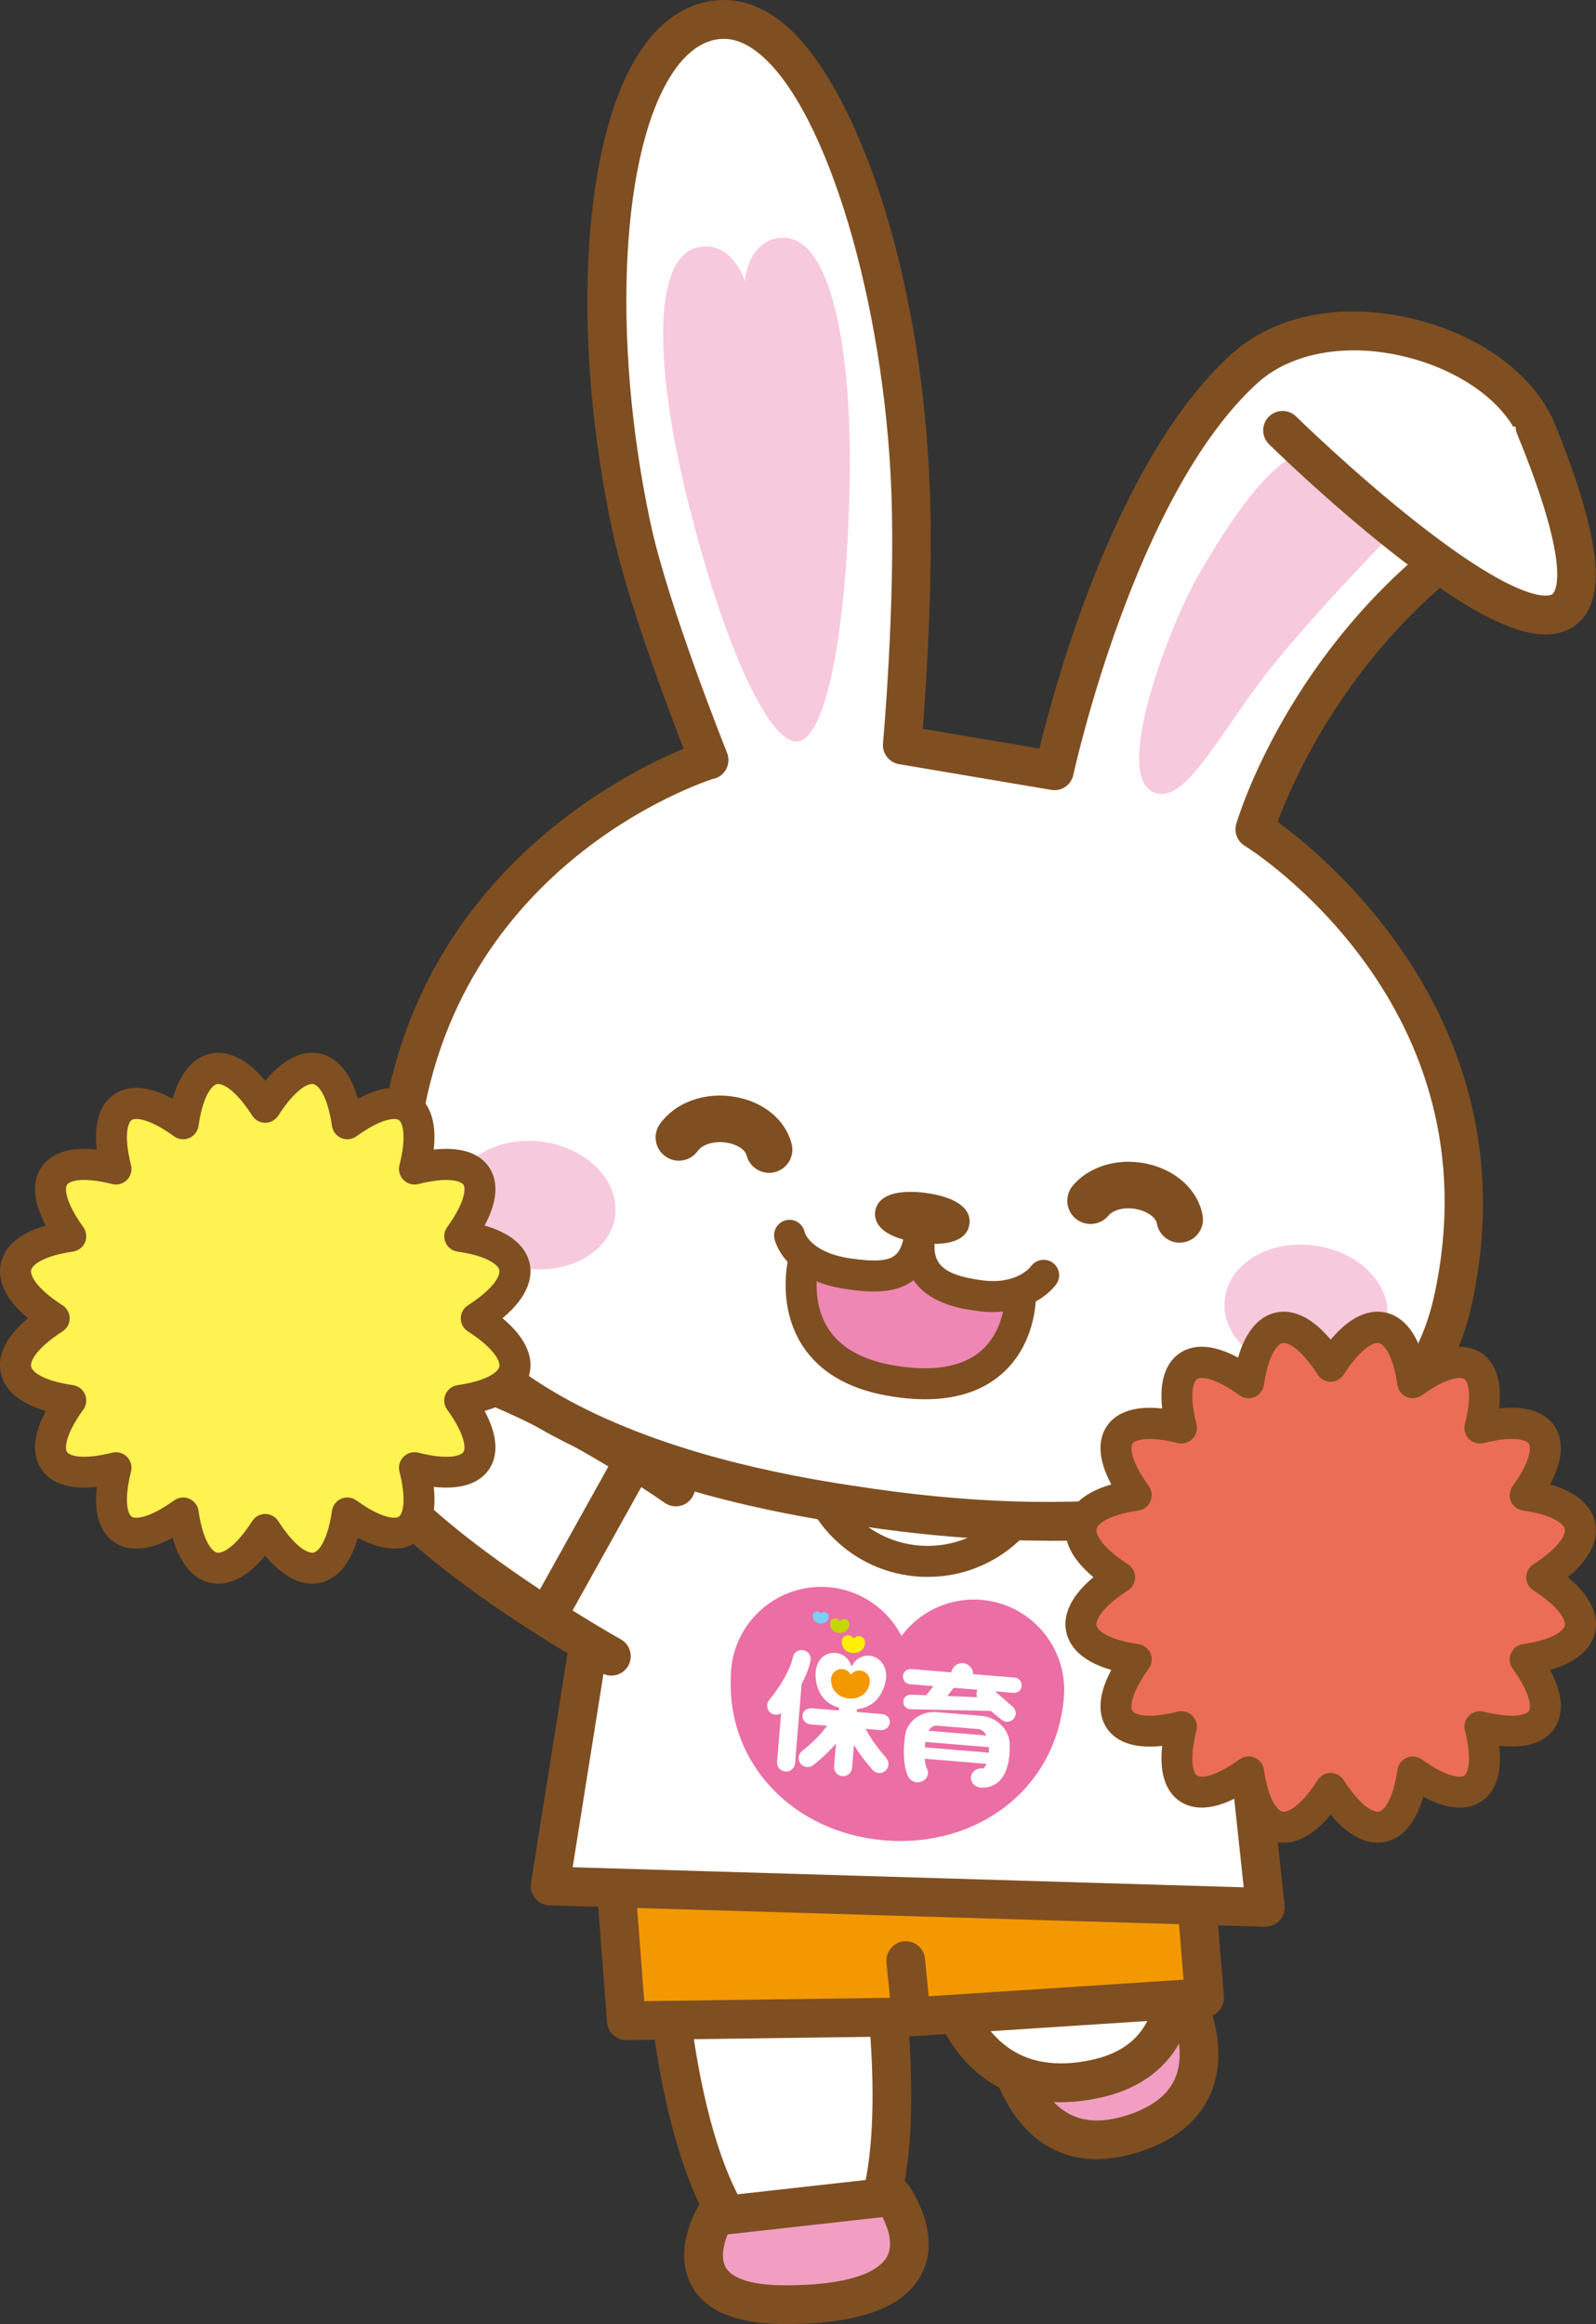 <?xml version="1.0" encoding="UTF-8"?>
<svg id="_レイヤー_2" data-name="レイヤー 2" xmlns="http://www.w3.org/2000/svg" viewBox="0 0 206.09 299.91">
  <rect x="0" y="0" width="206.09" height="299.91" fill="#333333" stroke="none"/>
  <defs>
    <style>
      .cls-1 {
        fill: #f7c9dd;
      }

      .cls-2 {
        fill: #ea545d;
      }

      .cls-3 {
        fill: #ec6d56;
      }

      .cls-4 {
        fill: #fff;
      }

      .cls-5 {
        fill: #f19ec2;
      }

      .cls-6 {
        fill: #f39800;
      }

      .cls-7 {
        fill: #fff352;
      }

      .cls-8 {
        fill: #7f4f21;
      }

      .cls-9 {
        fill: #eb6ea5;
      }

      .cls-10 {
        fill: #ee87b4;
      }

      .cls-11 {
        fill: #c4d700;
      }

      .cls-12 {
        fill: #fff100;
      }

      .cls-13 {
        fill: #7ecef4;
      }
    </style>
  </defs>
  <g id="_レイヤー_2-2" data-name="レイヤー 2">
    <g>
      <g>
        <g>
          <path class="cls-4" d="M154.8,220.34s42.24-18.08,37.15-30.63c-5.25-12.97-43.16,8.04-43.16,8.04"/>
          <path class="cls-8" d="M154.8,222.84c-.97,0-1.89-.57-2.3-1.52-.54-1.27.04-2.74,1.31-3.28.1-.04,10.54-4.54,20.2-10.46,11.44-7.02,17.13-13.19,15.62-16.93-.42-1.05-1.19-1.74-2.41-2.17-8.27-2.93-29.68,7.28-37.23,11.46-1.21.67-2.73.23-3.4-.98-.67-1.21-.23-2.73.97-3.4,2.98-1.65,29.44-16.01,41.32-11.8,2.56.9,4.42,2.64,5.38,5,5.71,14.11-31.06,30.68-38.49,33.86-.32.14-.65.2-.98.2Z"/>
        </g>
        <path class="cls-8" d="M163.26,217.81c-.97,0-1.89-.57-2.3-1.52l-8.32-19.45c-.54-1.27.05-2.74,1.32-3.28,1.27-.54,2.74.05,3.28,1.31l8.32,19.45c.54,1.27-.05,2.74-1.32,3.28-.32.14-.65.2-.98.2Z"/>
      </g>
      <g>
        <g>
          <g>
            <g>
              <path class="cls-4" d="M86.16,254.81s2.25,38.89,18.5,38.53,8.83-42.64,8.83-42.64"/>
              <path class="cls-8" d="M104.42,295.85c-7.89,0-13.78-7.06-17.52-20.99-2.63-9.81-3.22-19.5-3.24-19.9-.08-1.38.97-2.56,2.35-2.64,1.39-.08,2.56.97,2.64,2.35,0,.1.59,9.64,3.09,18.96,2.14,7.94,6.09,17.37,12.86,17.21,1.72-.04,3.06-.71,4.21-2.11,5.95-7.25,3.61-29.6,2.21-37.6-.24-1.36.67-2.66,2.03-2.89,1.35-.25,2.66.67,2.89,2.03.06.31,1.35,7.74,1.66,16.5.44,12.16-1.22,20.61-4.93,25.14-2.06,2.5-4.81,3.86-7.97,3.93-.1,0-.2,0-.3,0Z"/>
            </g>
            <g>
              <path class="cls-5" d="M92.31,286s-6.82,11.41,9.02,11.41c24.17,0,13.96-13.97,13.96-13.97l-22.97,2.56Z"/>
              <path class="cls-8" d="M101.33,299.91c-6.12,0-10.15-1.63-11.97-4.85-2.54-4.48.46-9.76.81-10.34.4-.67,1.09-1.12,1.87-1.2l22.97-2.56c.89-.1,1.77.29,2.29,1.01.18.25,4.42,6.14,1.73,11.43-2.22,4.38-8.02,6.51-17.71,6.51ZM93.96,288.33c-.49,1.23-.95,3.05-.25,4.27.85,1.49,3.56,2.31,7.62,2.31,9.84,0,12.52-2.36,13.24-3.76.83-1.62.05-3.74-.61-5.04l-20,2.23Z"/>
            </g>
          </g>
          <g>
            <g>
              <path class="cls-5" d="M153.19,258.27s6.82,13.05-7.35,17.22c-14.94,4.39-16.54-14.76-16.54-14.76l23.89-2.45Z"/>
              <path class="cls-8" d="M141.62,278.64c-2.62,0-4.98-.72-7.07-2.15-6.75-4.63-7.7-15.13-7.74-15.57-.11-1.36.88-2.56,2.24-2.7l23.89-2.45c1.01-.11,2,.42,2.47,1.33.15.28,3.54,6.9.94,13.02-1.57,3.69-4.87,6.3-9.81,7.75-1.73.51-3.37.76-4.93.76ZM132.19,262.94c.6,2.79,2.02,7.27,5.2,9.44,2.05,1.4,4.59,1.63,7.74.71,3.42-1.01,5.65-2.65,6.61-4.89,1.1-2.56.44-5.51-.15-7.25l-19.4,1.99Z"/>
            </g>
            <g>
              <path class="cls-4" d="M150.69,246.99s6.16,18.07-9.35,21.32c-18.52,3.88-20.26-17.06-20.26-17.06"/>
              <path class="cls-8" d="M136.96,271.29c-3.79,0-7.13-1.06-9.96-3.17-7.4-5.52-8.37-16.21-8.41-16.67-.11-1.38.91-2.58,2.28-2.7,1.38-.11,2.58.91,2.7,2.28,0,.08.84,8.93,6.44,13.08,2.79,2.07,6.43,2.66,10.82,1.74,3.4-.71,5.72-2.23,7.1-4.64,3.03-5.31.43-13.34.4-13.42-.45-1.31.25-2.73,1.56-3.17,1.31-.44,2.73.25,3.17,1.56.14.41,3.39,10.17-.79,17.51-2.1,3.68-5.6,6.05-10.42,7.06-1.7.36-3.33.53-4.89.53Z"/>
            </g>
          </g>
          <g>
            <g>
              <polygon class="cls-6" points="116.97 253.02 117.68 260.28 155.54 257.82 153.79 236.39 78.75 233 80.88 260.78 117.68 260.28 116.97 253.02"/>
              <path class="cls-8" d="M80.88,263.28c-1.3,0-2.39-1-2.49-2.31l-2.13-27.78c-.05-.71.2-1.42.7-1.93.5-.51,1.18-.78,1.91-.76l75.04,3.39c1.26.06,2.28,1.04,2.38,2.29l1.75,21.43c.05.67-.16,1.33-.6,1.84-.44.51-1.06.82-1.73.86l-37.85,2.46s-.05,0-.07,0h0s-.05,0-.08,0l-36.79.5h-.04ZM81.46,235.62l1.73,22.62,31.73-.43-.45-4.55c0-.08-.01-.17-.01-.25,0-1.27.96-2.36,2.25-2.49,1.39-.13,2.6.87,2.73,2.24l.48,4.85,32.91-2.14-1.36-16.7-70.02-3.17Z"/>
            </g>
            <g>
              <polygon class="cls-4" points="163.4 246.14 71.04 243.37 81.8 175.81 156.17 178.84 163.4 246.14"/>
              <path class="cls-8" d="M163.4,248.64s-.05,0-.08,0l-92.36-2.76c-.72-.02-1.39-.35-1.85-.91-.46-.55-.66-1.28-.54-1.99l10.76-67.56c.2-1.25,1.31-2.16,2.57-2.1l74.37,3.03c1.24.05,2.25,1,2.38,2.23l7.23,67.29c.08.72-.16,1.43-.65,1.96-.47.51-1.14.8-1.83.8ZM73.95,240.96l86.65,2.59-6.69-62.3-70-2.85-9.96,62.56Z"/>
            </g>
            <path class="cls-8" d="M119.8,203.49c-.24,0-.48,0-.72-.01-4.61-.19-8.87-2.16-12-5.55-3.13-3.39-4.75-7.8-4.56-12.41.19-4.61,2.16-8.87,5.55-12s7.83-4.74,12.41-4.56c4.61.19,8.87,2.16,12,5.55,3.13,3.39,4.75,7.8,4.56,12.41-.19,4.61-2.16,8.87-5.55,12-3.22,2.96-7.34,4.57-11.69,4.57ZM119.77,172.94c-3.34,0-6.51,1.24-8.98,3.51-2.61,2.4-4.12,5.68-4.27,9.22-.14,3.54,1.1,6.93,3.5,9.54,2.4,2.61,5.68,4.12,9.22,4.27,3.54.14,6.93-1.1,9.54-3.5,2.61-2.4,4.12-5.68,4.27-9.22s-1.1-6.93-3.5-9.54c-2.4-2.61-5.68-4.12-9.22-4.27-.19,0-.37-.01-.55-.01Z"/>
          </g>
        </g>
        <g>
          <path class="cls-9" d="M137.38,219.05c.53-6.42-4.24-12.06-10.66-12.59-4.16-.35-7.99,1.54-10.31,4.65-1.78-3.45-5.25-5.94-9.41-6.29-6.42-.53-12.06,4.24-12.59,10.66-.02.2-.03.4-.03.6-.64,11.62,8.18,20.45,19.84,21.41s21.82-6.29,23.1-17.85c.03-.2.05-.4.06-.6Z"/>
          <g>
            <g>
              <g>
                <g>
                  <path class="cls-2" d="M130.38,224.89c-.13-1.79-1.73-3.31-3.66-3.47l-5.82-.48c-1.95-.16-3.75,1.16-4.02,2.95-.09.6-.49,3.67.41,5.4.22.41.65.67,1.1.71.23.02.47-.02.69-.12.67-.29.94-1.04.62-1.66-.15-.29-.24-.74-.28-1.26l7.95.66c-.09.22-.19.4-.31.51-.05.05-.09.08-.24.07-.74-.06-1.38.44-1.44,1.13s.5,1.29,1.24,1.35c.9.07,1.7-.19,2.33-.75,1.59-1.43,1.46-4.44,1.42-5.03ZM121.03,222.69l5.28.44c.49.04.84.41,1.06.83l-7.47-.62c.24-.38.61-.69,1.13-.65ZM119.43,225.48c.01-.24.03-.47.05-.69l8.23.68c0,.22-.01.46-.03.7l-8.25-.68Z"/>
                  <path class="cls-2" d="M131.92,217.54c.04-.54-.36-1.02-.9-1.06l-5.36-.44c0-.74-.56-1.36-1.3-1.42s-1.4.46-1.52,1.19l-5.19-.43c-.54-.04-1.02.36-1.06.9s.36,1.02.9,1.06l3.03.25-.8,1.01c-.04.05-.07.11-.1.16l-1.97-.07c-.54-.02-.99.33-1.01.87s.33.96.9,1.01c.01,0,10.4.22,10.4.22l1.38,1.13c.18.16.41.25.64.27.34.03.68-.1.93-.37.4-.46.36-1.16-.1-1.56l-2.29-2,2.38.2c.54.04,1.02-.36,1.06-.9ZM126.18,219.01l-3.85-.15.83-1.05s0,0,0,0l3.07.25c-.16.3-.18.65-.05.96Z"/>
                </g>
                <g>
                  <path class="cls-2" d="M104.68,214.25c.09-.64-.35-1.22-.99-1.31-.64-.09-1.23.34-1.33.98,0,.02-.38,2.22-3.04,5.45-.41.5-.34,1.23.16,1.65.19.16.42.24.65.26.25.02.51-.04.73-.19l-.52,6.26c-.05.64.42,1.21,1.07,1.26s1.21-.42,1.26-1.07l.84-10.17s0-.03,0-.04c.98-1.84,1.15-3.01,1.16-3.08Z"/>
                  <path class="cls-2" d="M114.46,226.86c-1.37-1.52-2.18-2.81-2.66-3.75l1.85.15c.64.05,1.2-.33,1.25-.97s-.44-1.06-1.08-1.11l-3.18-.26.03-.35c3.49-.39,3.76-4.06,3.76-4.06.12-1.47-.83-2.74-2.12-2.85-1.03-.09-1.96.51-2.35,1.42-.23-.95-1.05-1.7-2.08-1.78-1.29-.11-2.42.8-2.56,2.46,0,0-.38,3.58,2.93,4.59h.09s-.03.38-.03.38l-3.43-.28c-.64-.05-1.2.28-1.25.92s.43,1.11,1.08,1.16l2.1.17c-.62.84-1.63,1.98-3.24,3.26-.51.4-.59,1.14-.19,1.64.21.26.51.41.82.44.29.02.58-.06.82-.25,1.27-1.01,2.22-1.96,2.93-2.79l-.25,2.95c-.05.64.42,1.21,1.07,1.26s1.21-.42,1.26-1.07l.24-2.95c.57.93,1.35,2.03,2.43,3.23.21.23.49.36.77.38.31.03.63-.07.88-.3.48-.43.52-1.17.08-1.65Z"/>
                </g>
              </g>
              <g>
                <g>
                  <path class="cls-4" d="M130.38,224.89c-.13-1.79-1.73-3.31-3.66-3.47l-5.82-.48c-1.95-.16-3.75,1.16-4.02,2.95-.09.6-.49,3.67.41,5.4.22.41.65.67,1.1.71.23.02.47-.02.69-.12.67-.29.94-1.04.62-1.66-.15-.29-.24-.74-.28-1.26l7.95.66c-.09.22-.19.4-.31.51-.05.05-.09.08-.24.07-.74-.06-1.38.44-1.44,1.13s.5,1.29,1.24,1.35c.9.07,1.7-.19,2.33-.75,1.59-1.43,1.46-4.44,1.42-5.03ZM121.03,222.69l5.28.44c.49.04.84.41,1.06.83l-7.47-.62c.24-.38.61-.69,1.13-.65ZM119.43,225.48c.01-.24.03-.47.05-.69l8.23.68c0,.22-.01.46-.03.7l-8.25-.68Z"/>
                  <path class="cls-4" d="M131.92,217.54c.04-.54-.36-1.02-.9-1.06l-5.36-.44c0-.74-.56-1.36-1.3-1.42s-1.4.46-1.52,1.19l-5.19-.43c-.54-.04-1.02.36-1.06.9s.36,1.02.9,1.06l3.03.25-.8,1.01c-.04.05-.07.11-.1.16l-1.97-.07c-.54-.02-.99.33-1.01.87s.33.96.9,1.01c.01,0,10.4.22,10.4.22l1.38,1.13c.18.16.41.25.64.27.34.03.68-.1.93-.37.4-.46.36-1.16-.1-1.56l-2.29-2,2.38.2c.54.04,1.02-.36,1.06-.9ZM126.18,219.01l-3.85-.15.83-1.05s0,0,0,0l3.07.25c-.16.3-.18.65-.05.96Z"/>
                </g>
                <g>
                  <path class="cls-4" d="M104.68,214.25c.09-.64-.35-1.22-.99-1.31-.64-.09-1.23.34-1.33.98,0,.02-.38,2.22-3.04,5.45-.41.5-.34,1.23.16,1.65.19.16.42.24.65.26.25.02.51-.04.73-.19l-.52,6.26c-.05.64.42,1.21,1.07,1.26s1.21-.42,1.26-1.07l.84-10.17s0-.03,0-.04c.98-1.84,1.15-3.01,1.16-3.08Z"/>
                  <path class="cls-4" d="M114.46,226.86c-1.37-1.52-2.18-2.81-2.66-3.75l1.85.15c.64.05,1.2-.33,1.25-.97s-.44-1.06-1.08-1.11l-3.18-.26.03-.35c3.49-.39,3.76-4.06,3.76-4.06.12-1.47-.83-2.74-2.12-2.85-1.03-.09-1.96.51-2.35,1.42-.23-.95-1.05-1.7-2.08-1.78-1.29-.11-2.42.8-2.56,2.46,0,0-.38,3.58,2.93,4.59h.09s-.03.38-.03.38l-3.43-.28c-.64-.05-1.2.28-1.25.92s.43,1.11,1.08,1.16l2.1.17c-.62.84-1.63,1.98-3.24,3.26-.51.4-.59,1.14-.19,1.64.21.26.51.41.82.44.29.02.58-.06.82-.25,1.27-1.01,2.22-1.96,2.93-2.79l-.25,2.95c-.05.64.42,1.21,1.07,1.26s1.21-.42,1.26-1.07l.24-2.95c.57.93,1.35,2.03,2.43,3.23.21.23.49.36.77.38.31.03.63-.07.88-.3.48-.43.52-1.17.08-1.65Z"/>
                </g>
              </g>
            </g>
            <path class="cls-6" d="M112.31,217.04c.06-.75-.49-1.4-1.24-1.46-.48-.04-.93.18-1.2.54-.21-.4-.61-.69-1.09-.73-.75-.06-1.4.49-1.46,1.24,0,.02,0,.05,0,.07-.07,1.35.95,2.37,2.31,2.49s2.53-.73,2.68-2.07c0-.02,0-.05,0-.07Z"/>
            <path class="cls-12" d="M111.71,212.02c.04-.45-.3-.85-.75-.88-.29-.02-.56.11-.72.33-.13-.24-.37-.42-.66-.44-.45-.04-.85.3-.88.75,0,.01,0,.03,0,.04-.05.81.57,1.43,1.39,1.5s1.53-.44,1.62-1.25c0-.01,0-.03,0-.04Z"/>
            <path class="cls-11" d="M109.69,209.67c.03-.37-.25-.7-.62-.73-.24-.02-.46.09-.6.27-.1-.2-.3-.35-.55-.37-.37-.03-.7.25-.73.62,0,.01,0,.02,0,.03-.04.68.48,1.19,1.15,1.24s1.27-.37,1.34-1.04c0-.01,0-.02,0-.03Z"/>
            <path class="cls-13" d="M107.02,208.63c.03-.31-.2-.58-.51-.61-.2-.02-.38.07-.5.22-.09-.17-.25-.29-.45-.3-.31-.03-.58.2-.61.51,0,0,0,.02,0,.03-.03.56.39.98.96,1.03s1.05-.3,1.11-.86c0,0,0-.02,0-.03Z"/>
          </g>
        </g>
      </g>
      <g>
        <g>
          <path class="cls-4" d="M78.95,213.73s-40.13-22.36-33.78-34.31c6.57-12.36,42.1,12.48,42.1,12.48"/>
          <path class="cls-8" d="M78.94,216.23c-.41,0-.83-.1-1.21-.32-7.06-3.93-41.91-24.23-34.77-37.67,1.2-2.26,3.23-3.79,5.87-4.42,5.39-1.3,13.8,1.06,25,7,8.07,4.28,14.6,8.83,14.87,9.02,1.13.79,1.41,2.35.62,3.48-.79,1.13-2.35,1.41-3.48.62-7.07-4.94-27.31-17.31-35.84-15.26-1.26.3-2.09.91-2.62,1.91-1.89,3.56,3.13,10.28,13.78,18.46,8.99,6.9,18.91,12.45,19,12.5,1.21.67,1.64,2.19.97,3.4-.46.82-1.31,1.28-2.19,1.28Z"/>
        </g>
        <path class="cls-8" d="M71.05,210.36c-.41,0-.83-.1-1.21-.32-1.21-.67-1.64-2.19-.97-3.4l10.3-18.49c.67-1.21,2.19-1.64,3.4-.97,1.21.67,1.64,2.19.97,3.4l-10.3,18.49c-.46.82-1.31,1.28-2.19,1.28Z"/>
      </g>
      <g>
        <g>
          <g>
            <g>
              <path class="cls-4" d="M91.54,98.06s-7.64-18.96-10.01-30.04c-6.75-31.56-2.6-63.53,10.79-65.43s24.18,31.67,25.26,60.77c.55,14.79-1.09,32.78-1.09,32.78l19.65,3.32s7.85-36.68,24.49-51.84c10.7-9.75,32.34-3.78,37.57,7.42,0,0-1.27,9.34-9.18,15.15-20.64,15.19-26.99,36.83-26.99,36.83,0,0,34.18,21.28,25.63,60.62-7.74,35.63-62.8,28.76-75.21,26.96s-64.25-9.29-61.02-45.4c3.55-39.76,40.11-51.13,40.11-51.13Z"/>
              <path class="cls-8" d="M135.27,198.82c-7.3,0-15.11-.58-23.18-1.75-6.26-.9-22.9-3.31-37.29-10.07-18.37-8.64-27.31-21.79-25.86-38.03,3.1-34.74,30.78-48.8,39.34-52.35-2.13-5.48-7.29-19.13-9.2-28.08-5.47-25.6-3.88-51.22,3.86-62.32,2.48-3.56,5.52-5.62,9.02-6.11,3.24-.46,6.4.57,9.39,3.07,8.46,7.07,17.6,29.98,18.72,60.08.43,11.66-.49,25.42-.91,30.79l15.06,2.55c2.06-8.48,9.95-37.38,24.71-50.83,5.36-4.88,13.46-6.67,22.24-4.91,8.95,1.79,16.33,6.82,19.27,13.12.2.44.28.92.21,1.4-.06.42-1.52,10.46-10.17,16.83-16.41,12.08-23.55,28.58-25.5,33.84,6.92,5.06,32.79,26.68,25.1,62.13-3.47,15.98-16.58,26.17-37.91,29.46-5.2.8-10.88,1.2-16.92,1.2ZM92.28,100.44c-1.47.46-35.01,11.43-38.36,48.97-1.26,14.16,6.48,25.28,23.01,33.06,13.71,6.45,29.24,8.69,35.88,9.65,14.27,2.06,27.62,2.25,38.62.56,19.38-2.99,30.75-11.59,33.79-25.58,8.06-37.1-23.18-57.14-24.51-57.97-.95-.59-1.39-1.75-1.07-2.82.27-.92,6.83-22.62,27.91-38.14,5.77-4.25,7.59-10.64,8.05-12.76-2.49-4.51-8.42-8.26-15.38-9.65-7.09-1.42-13.79-.04-17.89,3.71-15.85,14.44-23.65,50.16-23.73,50.52-.28,1.31-1.53,2.17-2.86,1.94l-19.65-3.32c-1.29-.22-2.19-1.39-2.07-2.69.02-.18,1.62-18.01,1.08-32.46-.91-24.46-8.34-49.25-16.93-56.43-1.89-1.58-3.68-2.22-5.48-1.96-2.07.29-3.96,1.65-5.62,4.03-6.9,9.89-8.19,34.45-3.07,58.41,2.3,10.75,9.81,29.44,9.88,29.63.26.65.24,1.38-.06,2.01-.3.63-.85,1.11-1.52,1.32h0Z"/>
            </g>
            <g>
              <path class="cls-1" d="M165.23,84.79c13.94-16.63,19.77-18.98,15.74-22.39-9.7-8.21-15.36-6.86-26.06,11.54-3.97,6.83-11.18,25.93-6.02,28.27,4.38,1.99,8.76-8.37,16.34-17.41Z"/>
              <g>
                <path class="cls-4" d="M165.61,55.53s54.97,53.97,32.58-.51"/>
                <path class="cls-8" d="M199.6,81.88c-4.45,0-10.93-3.52-20.23-10.89-8.13-6.44-15.22-13.38-15.51-13.67-.98-.97-1-2.55-.03-3.54.97-.98,2.55-1,3.54-.03.07.07,7.21,7.06,15.14,13.34,14.63,11.58,17.79,9.69,17.92,9.61.13-.09,3.03-2.31-4.54-20.73-.52-1.28.08-2.74,1.36-3.26,1.27-.52,2.74.08,3.26,1.36,6.37,15.49,7.2,23.75,2.71,26.77-1.02.69-2.22,1.03-3.61,1.03Z"/>
              </g>
            </g>
          </g>
          <g>
            <path class="cls-8" d="M99.31,151.35c-1.33,0-2.55-.89-2.9-2.24-.22-.85-1.38-1.43-2.43-1.63-1.62-.3-3.22.13-3.89,1.06-.97,1.34-2.85,1.65-4.19.67-1.34-.97-1.65-2.85-.67-4.19,2.05-2.83,5.92-4.19,9.86-3.44,3.61.68,6.34,2.98,7.13,6.01.42,1.6-.54,3.24-2.14,3.66-.25.07-.51.1-.76.1Z"/>
            <path class="cls-8" d="M152.34,160.37c-1.42,0-2.68-1.01-2.95-2.46-.16-.87-1.27-1.53-2.31-1.8-1.59-.42-3.22-.1-3.96.77-1.06,1.27-2.96,1.43-4.23.37-1.27-1.07-1.43-2.96-.37-4.23,2.25-2.67,6.21-3.74,10.09-2.72,3.55.94,6.11,3.43,6.68,6.52.3,1.63-.78,3.19-2.41,3.49-.18.03-.37.05-.55.05Z"/>
            <ellipse class="cls-1" cx="68.95" cy="155.52" rx="8.25" ry="10.57" transform="translate(-94.37 203.15) rotate(-82.35)"/>
            <ellipse class="cls-1" cx="168.65" cy="168.92" rx="8.25" ry="10.57" transform="translate(-21.22 313.57) rotate(-82.35)"/>
            <g>
              <path class="cls-10" d="M131.73,168.28s-1.7,12.1-16.75,9.84c-12.36-1.86-11.31-14.09-11.31-14.09l14.48-.45,13.58,4.69Z"/>
              <path class="cls-8" d="M119.47,180.57c-1.55,0-3.22-.16-4.99-.48-5.02-.9-8.67-3.07-10.86-6.44-3.3-5.1-1.88-11.01-1.82-11.26.27-1.07,1.36-1.72,2.42-1.46,1.07.27,1.72,1.35,1.46,2.42-.02.1-1.04,4.56,1.31,8.16,1.56,2.39,4.31,3.95,8.19,4.65,5.07.91,8.9.32,11.39-1.75,3.12-2.59,3.18-6.83,3.18-6.87,0-1.1.9-1.99,2-1.99h0c1.1,0,1.99.88,2,1.98,0,.25-.02,6.1-4.57,9.92-2.47,2.08-5.73,3.12-9.71,3.12Z"/>
              <g>
                <path class="cls-8" d="M128.24,169.32c-.63,0-1.3-.04-2.02-.14-1.8-.24-6.11-.82-8.26-3.97-.01.01-.03.02-.04.03-2.33,1.76-5.56,1.57-8.7,1.11-8.11-1.2-9.19-6.34-9.23-6.56-.21-1.08.5-2.13,1.58-2.34,1.08-.21,2.13.5,2.34,1.58.02.05.75,2.6,5.89,3.36,3.07.45,4.78.35,5.71-.35.67-.5,1.09-1.48,1.29-2.99.15-1.1,1.15-1.86,2.25-1.72,1,.14,1.73.99,1.73,1.98,0,.09,0,.18-.02.27-.42,3.14.39,4.88,5.99,5.63,4.55.62,6.31-1.71,6.38-1.81.65-.88,1.89-1.09,2.78-.47.89.63,1.13,1.83.52,2.74-.11.16-2.53,3.64-8.2,3.64Z"/>
                <g>
                  <ellipse class="cls-8" cx="119.08" cy="157.16" rx="1.24" ry="4.14" transform="translate(-52.54 254.26) rotate(-82.35)"/>
                  <path class="cls-8" d="M120.69,160.52c-.62,0-1.3-.05-2.03-.15-1.28-.17-2.5-.5-3.41-.91-2.18-.99-2.34-2.38-2.24-3.12.1-.74.62-2.04,2.99-2.42.99-.16,2.25-.15,3.53.02,3.87.52,5.93,1.99,5.65,4.03h0c-.22,1.66-1.83,2.54-4.48,2.54ZM123.19,157.71h0,0Z"/>
                </g>
              </g>
            </g>
          </g>
        </g>
        <path class="cls-1" d="M103.01,95.69c3.48-.41,6.28-13.02,6.7-33.06.37-17.67-2.43-32.68-9.04-31.93-4.2.48-4.48,5.62-4.48,5.62,0,0-1.42-4.95-5.62-4.48-6.61.75-5.98,16-1.67,33.14,4.89,19.43,10.63,31.1,14.11,30.7Z"/>
      </g>
      <g>
        <path class="cls-3" d="M144.58,203.53c-7.43,4.79-6.46,9.35,2.14,10.61-5.09,7.04-2.55,10.78,5.84,8.66-2.12,8.39,1.62,10.93,8.66,5.84,1.26,8.6,5.82,9.57,10.61,2.14,4.79,7.43,9.35,6.46,10.61-2.14,7.04,5.09,10.78,2.55,8.66-5.84,8.39,2.12,10.93-1.62,5.84-8.66,8.6-1.26,9.57-5.82,2.14-10.61,7.43-4.79,6.46-9.35-2.14-10.61,5.09-7.04,2.55-10.78-5.84-8.66,2.12-8.39-1.62-10.93-8.66-5.84-1.26-8.6-5.82-9.57-10.61-2.14-4.79-7.43-9.35-6.46-10.61,2.14-7.04-5.09-10.78-2.55-8.66,5.84-8.39-2.12-10.93,1.62-5.84,8.66-8.6,1.26-9.57,5.82-2.14,10.61Z"/>
        <path class="cls-8" d="M177.89,237.79c-1.61,0-3.7-.79-6.06-3.61-2.89,3.46-5.39,3.87-7.08,3.5-1.65-.36-3.7-1.7-4.88-5.81-3.79,2.03-6.15,1.5-7.53.57-1.37-.93-2.73-2.91-2.27-7.14-4.22.46-6.21-.89-7.14-2.27-.93-1.38-1.46-3.74.57-7.53-4.11-1.19-5.45-3.24-5.81-4.89-.37-1.69.04-4.19,3.5-7.08-3.46-2.89-3.87-5.39-3.5-7.08.36-1.65,1.7-3.7,5.81-4.89-2.03-3.79-1.5-6.15-.57-7.53.93-1.37,2.92-2.73,7.14-2.27-.47-4.22.89-6.21,2.27-7.14,1.38-.94,3.74-1.46,7.53.57,1.19-4.11,3.24-5.45,4.88-5.81,1.69-.37,4.19.04,7.08,3.5,2.89-3.46,5.39-3.87,7.08-3.5,1.65.36,3.7,1.7,4.88,5.81,3.79-2.03,6.15-1.5,7.53-.57,1.37.93,2.73,2.91,2.27,7.14,4.23-.47,6.21.89,7.14,2.27.93,1.38,1.46,3.74-.57,7.53,4.11,1.19,5.45,3.24,5.81,4.89.37,1.69-.04,4.19-3.5,7.08,3.46,2.89,3.87,5.39,3.5,7.08-.36,1.65-1.7,3.7-5.81,4.89,2.03,3.79,1.5,6.15.57,7.53-.93,1.37-2.91,2.73-7.14,2.27.47,4.22-.89,6.21-2.27,7.14-1.38.93-3.74,1.46-7.53-.57-1.19,4.11-3.24,5.45-4.88,5.81-.32.07-.66.11-1.03.11ZM171.83,228.79c.68,0,1.31.35,1.68.92,2.25,3.5,3.91,4.2,4.55,4.07.62-.13,1.81-1.42,2.39-5.41.1-.69.56-1.28,1.2-1.55.64-.27,1.38-.19,1.95.22,3.28,2.37,5.02,2.41,5.48,2.1.46-.31,1.06-1.93.08-5.83-.17-.68.03-1.41.53-1.9.5-.5,1.22-.7,1.9-.53,3.9.98,5.52.38,5.83-.08.31-.46.27-2.19-2.1-5.48-.41-.57-.49-1.31-.22-1.95.27-.64.86-1.1,1.55-1.2,3.99-.58,5.28-1.78,5.41-2.39.14-.63-.57-2.3-4.06-4.55-.57-.37-.92-1-.92-1.68s.35-1.31.92-1.68c3.5-2.25,4.2-3.92,4.06-4.55-.13-.62-1.42-1.81-5.41-2.39-.69-.1-1.28-.56-1.55-1.2-.27-.64-.19-1.38.22-1.95,2.37-3.28,2.41-5.02,2.1-5.48-.31-.46-1.93-1.06-5.83-.08-.68.17-1.41-.03-1.9-.53-.5-.5-.7-1.22-.53-1.9.99-3.9.38-5.52-.08-5.83-.46-.31-2.19-.27-5.48,2.1-.57.41-1.31.49-1.95.22-.64-.27-1.1-.86-1.2-1.55-.58-3.99-1.78-5.28-2.39-5.41-.64-.14-2.3.57-4.55,4.07-.37.57-1,.92-1.68.92s-1.31-.35-1.68-.92c-2.25-3.5-3.92-4.2-4.55-4.07-.62.13-1.81,1.42-2.39,5.41-.1.69-.56,1.28-1.2,1.55-.64.27-1.38.19-1.95-.22-3.28-2.38-5.02-2.41-5.48-2.1-.46.31-1.06,1.93-.08,5.83.17.68-.03,1.41-.53,1.9-.5.5-1.22.7-1.9.53-3.91-.98-5.52-.38-5.83.08-.31.46-.27,2.19,2.1,5.48.41.57.49,1.31.22,1.95-.27.64-.86,1.1-1.55,1.2-3.99.58-5.28,1.78-5.41,2.39-.14.63.57,2.3,4.06,4.55.57.37.92,1,.92,1.68s-.35,1.31-.92,1.68c-3.5,2.25-4.2,3.92-4.06,4.55.13.62,1.42,1.81,5.41,2.39.69.1,1.28.56,1.55,1.2.27.64.19,1.38-.22,1.95-2.37,3.28-2.41,5.02-2.1,5.48.31.46,1.93,1.06,5.83.08.68-.17,1.41.03,1.9.53.5.5.7,1.22.53,1.9-.99,3.9-.38,5.52.08,5.83.46.31,2.19.27,5.48-2.1.57-.41,1.31-.49,1.95-.22.64.27,1.1.86,1.2,1.55.58,3.99,1.78,5.28,2.39,5.41.64.14,2.3-.57,4.55-4.07.37-.57,1-.92,1.68-.92Z"/>
      </g>
      <g>
        <path class="cls-7" d="M61.51,170.12c7.43,4.79,6.46,9.35-2.14,10.61,5.09,7.04,2.55,10.78-5.84,8.66,2.12,8.39-1.62,10.93-8.66,5.84-1.26,8.6-5.82,9.57-10.61,2.14-4.79,7.43-9.35,6.46-10.61-2.14-7.04,5.09-10.78,2.55-8.66-5.84-8.39,2.12-10.93-1.62-5.84-8.66-8.6-1.26-9.57-5.82-2.14-10.61-7.43-4.79-6.46-9.35,2.14-10.61-5.09-7.04-2.55-10.78,5.84-8.66-2.12-8.39,1.62-10.93,8.66-5.84,1.26-8.6,5.82-9.57,10.61-2.14,4.79-7.43,9.35-6.46,10.61,2.14,7.04-5.09,10.78-2.55,8.66,5.84,8.39-2.12,10.93,1.62,5.84,8.66,8.6,1.26,9.57,5.82,2.14,10.61Z"/>
        <path class="cls-8" d="M40.31,204.37c-1.61,0-3.7-.79-6.06-3.61-2.89,3.46-5.39,3.87-7.08,3.5-1.65-.36-3.7-1.7-4.88-5.81-3.79,2.03-6.15,1.5-7.53.57-1.37-.93-2.73-2.91-2.27-7.14-4.23.46-6.21-.89-7.14-2.27-.93-1.38-1.46-3.74.57-7.53-4.11-1.19-5.45-3.24-5.81-4.89-.37-1.69.04-4.19,3.5-7.08-3.46-2.89-3.87-5.39-3.5-7.08.36-1.65,1.7-3.69,5.81-4.88-2.03-3.79-1.5-6.15-.57-7.53.93-1.37,2.92-2.73,7.14-2.27-.47-4.22.89-6.21,2.27-7.14,1.38-.94,3.74-1.47,7.53.57,1.19-4.11,3.24-5.45,4.88-5.81,1.69-.37,4.19.04,7.08,3.5,2.89-3.46,5.39-3.87,7.08-3.5,1.65.36,3.7,1.7,4.88,5.81,3.79-2.03,6.15-1.5,7.53-.57,1.37.93,2.73,2.91,2.27,7.14,4.23-.47,6.21.89,7.14,2.27.93,1.38,1.46,3.74-.57,7.53,4.11,1.19,5.45,3.24,5.81,4.88.37,1.69-.04,4.19-3.5,7.08,3.46,2.89,3.87,5.39,3.5,7.08-.36,1.65-1.7,3.7-5.81,4.89,2.03,3.79,1.5,6.15.57,7.53-.93,1.37-2.91,2.73-7.14,2.27.47,4.22-.89,6.21-2.27,7.14-1.38.93-3.74,1.46-7.53-.57-1.19,4.11-3.24,5.45-4.88,5.81-.32.07-.66.11-1.03.11ZM34.25,195.37c.68,0,1.31.35,1.68.92,2.25,3.5,3.91,4.2,4.55,4.07.62-.13,1.81-1.42,2.39-5.41.1-.69.56-1.28,1.2-1.55.64-.27,1.38-.19,1.95.22,3.28,2.37,5.02,2.41,5.48,2.1.46-.31,1.06-1.93.08-5.83-.17-.68.03-1.41.53-1.9.5-.5,1.22-.7,1.9-.53,3.9.99,5.52.38,5.83-.08.31-.46.27-2.19-2.1-5.48-.41-.57-.49-1.31-.22-1.95.27-.64.86-1.1,1.55-1.2,3.99-.58,5.28-1.78,5.41-2.39.14-.63-.57-2.3-4.06-4.55-.57-.37-.92-1-.92-1.68s.35-1.31.92-1.68c3.5-2.26,4.2-3.92,4.06-4.55-.13-.62-1.42-1.81-5.41-2.39-.69-.1-1.28-.56-1.55-1.2-.27-.64-.19-1.38.22-1.95,2.37-3.28,2.41-5.02,2.1-5.48-.31-.46-1.93-1.06-5.83-.08-.68.17-1.4-.03-1.9-.53-.5-.5-.7-1.22-.53-1.9.98-3.9.38-5.52-.08-5.83-.46-.31-2.19-.27-5.48,2.1-.57.41-1.31.49-1.95.22-.64-.27-1.1-.86-1.2-1.55-.58-3.99-1.78-5.28-2.39-5.41-.64-.14-2.3.57-4.55,4.07-.37.57-1,.92-1.68.92s-1.31-.35-1.68-.92c-2.25-3.5-3.92-4.21-4.55-4.07-.62.13-1.81,1.42-2.39,5.41-.1.69-.56,1.28-1.2,1.55-.64.27-1.38.19-1.95-.22-3.28-2.37-5.02-2.41-5.48-2.1-.46.31-1.06,1.93-.08,5.83.17.68-.03,1.41-.53,1.9-.5.5-1.22.7-1.9.53-3.9-.99-5.52-.38-5.83.08-.31.46-.27,2.19,2.1,5.48.41.57.49,1.31.22,1.95-.27.64-.86,1.1-1.55,1.2-3.99.58-5.28,1.78-5.41,2.39-.14.63.57,2.3,4.06,4.55.57.37.92,1,.92,1.68s-.35,1.31-.92,1.68c-3.5,2.25-4.2,3.92-4.06,4.55.13.62,1.42,1.81,5.41,2.39.69.1,1.28.56,1.55,1.2.27.64.19,1.38-.22,1.95-2.37,3.28-2.41,5.02-2.1,5.48.31.46,1.93,1.06,5.83.08.68-.17,1.41.03,1.9.53.5.5.7,1.22.53,1.9-.98,3.9-.38,5.52.08,5.83.46.31,2.19.27,5.48-2.1.57-.41,1.31-.49,1.95-.22.64.27,1.1.86,1.2,1.55.58,3.99,1.78,5.28,2.39,5.41.64.14,2.3-.57,4.55-4.07.37-.57,1-.92,1.68-.92Z"/>
      </g>
    </g>
  </g>
</svg>